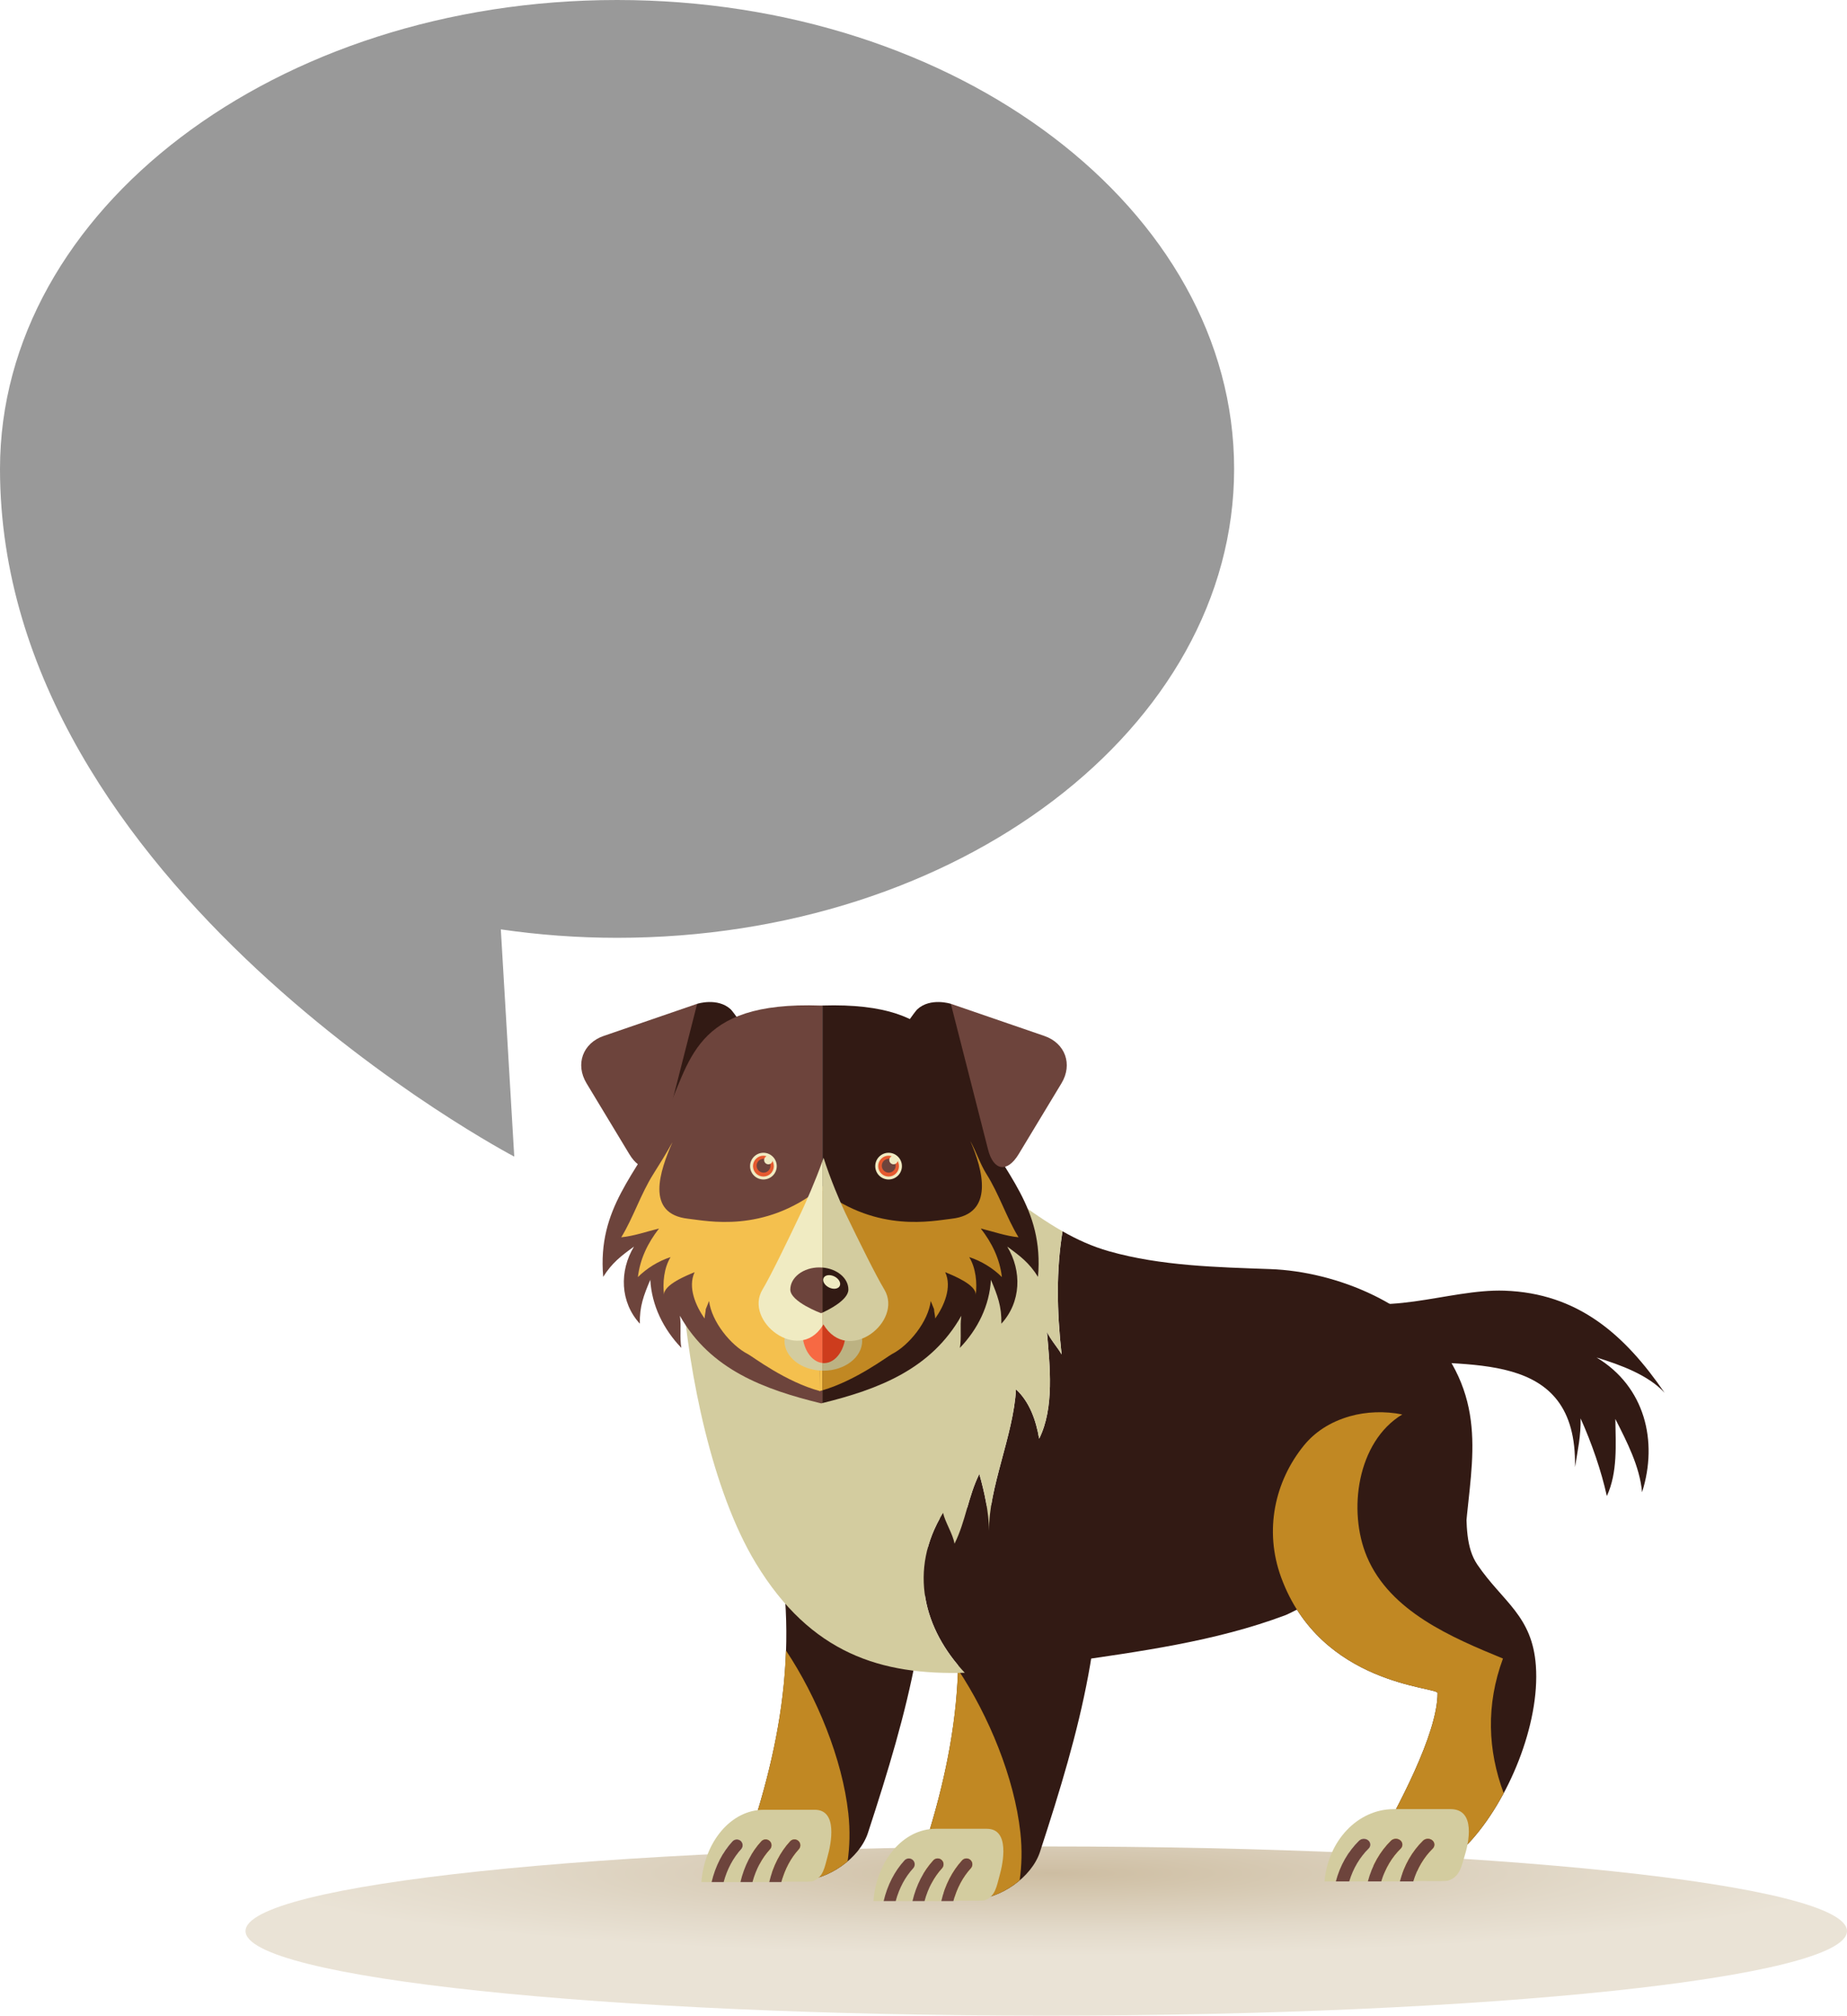 <svg xmlns="http://www.w3.org/2000/svg" xmlns:xlink="http://www.w3.org/1999/xlink" id="a" viewBox="0 0 2294.22 2502.12"><defs><style>.c{fill:#f4c04e;}.d{fill:#f0ebc2;}.e{fill:#e55a2f;}.f{fill:#c18823;}.g{fill:#f76943;}.h{fill:#321a14;}.i{fill:url(#b);}.j{fill:#999;}.k{fill:#bcb282;}.l{fill:#6d443c;}.m{fill:#cd3c1d;}.n{fill:#d3cc9f;}</style><radialGradient id="b" cx="3862.93" cy="-9247.8" fx="3862.93" fy="-9247.8" r="784.47" gradientTransform="translate(-3599.25 1123.18) scale(1.27 -.13)" gradientUnits="userSpaceOnUse"><stop offset="0" stop-color="#cdbda2"></stop><stop offset=".09" stop-color="#d0c1a7"></stop><stop offset=".68" stop-color="#e2d9c9"></stop><stop offset="1" stop-color="#eae3d6"></stop></radialGradient></defs><path class="i" d="M2294.22,2397.1c0,58-445.31,105.02-994.63,105.02s-994.63-47.02-994.63-105.02,445.31-105.03,994.63-105.03,994.63,47.02,994.63,105.03Z"></path><path class="j" d="M766.47,0C343.17,0,0,260.61,0,582.08c0,518.95,638.77,853.67,638.77,853.67l-16.68-282.07c46.78,6.78,94.99,10.46,144.38,10.46,423.31,0,766.46-260.59,766.46-582.07S1189.78,0,766.47,0Z"></path><g><path class="h" d="M1646.99,1604.42c67.33,35.1,151.4-4.7,221.76-2.26,91.32,3.17,149.4,54.57,198.9,126.76-20.18-22.05-54.68-34.64-84.48-43.81,59.85,35.91,76.66,103.84,56.5,167.23-2.91-32.14-18.86-62.6-33.18-90.92,.37,32.13,3.03,66.04-10.57,95.7-6.75-30.84-18.83-65.9-32.6-96.4,.43,21.68-3.58,39.5-6.98,60.39,3.04-149.47-136.48-122.08-231.4-134.01l-77.95-82.68Z"></path><g><path class="h" d="M1363.39,1855.31c-66.2,6.5-132.39,13.01-198.57,19.52,42.11,148,29.98,277.31-19.7,427.43-7.33,32.79,30.27,55.49,63.48,55.49s72.77-27.03,83.2-58.94c50.49-154.33,85.4-281.37,71.6-443.51Z"></path><path class="f" d="M1267.41,2274.59c-7.41-67.69-39.2-144.71-77.48-202.2-2.43,74.69-18.15,149.3-44.82,229.88-7.33,32.79,30.27,55.49,63.48,55.49,19.55,0,41.26-9.4,57.97-23.62,2.53-18.33,3.23-37.82,.85-59.54Z"></path><g><path class="n" d="M1133.84,2308.88c-2.96-2.73-7.56-2.53-10.3,.43-12.27,13.29-21.29,30.79-25.94,50.55h-12.7c3.91-50.35,37.08-89.72,77.43-89.72h63.47c28.72,.01,20.34,42.19,15.74,58.35-3.5,12.33-4.95,25.45-18.22,30.38-3.63,1.33-38.82-.18-39.12,.98,4.32-16.12,11.95-30.15,21.64-40.67,2.76-2.95,2.57-7.59-.41-10.31-2.94-2.73-7.56-2.53-10.3,.43-12.27,13.29-21.29,30.79-25.94,50.55h-20.8c4.32-16.12,11.94-30.15,21.64-40.67,2.73-2.95,2.56-7.59-.41-10.31-2.97-2.73-7.56-2.53-10.3,.43-12.27,13.29-21.27,30.79-25.94,50.55h-20.83c4.32-16.12,11.96-30.15,21.67-40.67,2.72-2.95,2.54-7.59-.41-10.31Z"></path><path class="l" d="M1123.55,2309.32c2.73-2.96,7.34-3.17,10.3-.43,2.95,2.72,3.13,7.36,.41,10.31-9.71,10.52-17.35,24.55-21.67,40.67h-14.98c4.65-19.75,13.67-37.26,25.94-50.55Z"></path><path class="l" d="M1169.65,2308.88c2.97,2.72,3.14,7.36,.41,10.31-9.71,10.52-17.33,24.55-21.64,40.67h-15c4.66-19.75,13.67-37.26,25.94-50.55,2.73-2.96,7.33-3.17,10.3-.43Z"></path><path class="l" d="M1205.44,2308.88c2.98,2.72,3.17,7.36,.41,10.31-9.69,10.52-17.32,24.55-21.64,40.67h-15c4.65-19.75,13.67-37.26,25.94-50.55,2.73-2.96,7.36-3.17,10.3-.43Z"></path></g></g><g><path class="h" d="M1149.71,1831.68c-66.2,6.5-132.39,13.02-198.57,19.54,42.11,147.98,29.98,277.29-19.7,427.43-7.33,32.77,30.27,55.48,63.48,55.48s72.76-27.04,83.2-58.95c50.49-154.32,85.4-281.36,71.6-443.5Z"></path><path class="f" d="M1053.73,2250.97c-7.41-67.69-39.2-144.71-77.48-202.22-2.44,74.71-18.14,149.31-44.82,229.91-7.33,32.77,30.27,55.48,63.48,55.48,19.55,0,41.26-9.4,57.95-23.62,2.53-18.32,3.25-37.82,.87-59.54Z"></path><g><path class="n" d="M920.16,2285.26c-2.96-2.72-7.57-2.53-10.3,.44-12.27,13.29-21.29,30.78-25.94,50.55h-12.7c3.9-50.37,37.08-89.71,77.43-89.71h63.47c28.72,0,20.34,42.17,15.74,58.34-3.5,12.33-4.95,25.45-18.22,30.37-3.63,1.34-38.82-.17-39.12,1,4.32-16.12,11.95-30.15,21.65-40.67,2.73-2.95,2.55-7.58-.41-10.31-2.94-2.72-7.56-2.53-10.3,.44-12.27,13.29-21.29,30.78-25.94,50.55h-20.82c4.34-16.12,11.96-30.15,21.67-40.67,2.73-2.95,2.56-7.58-.41-10.31-2.97-2.72-7.56-2.53-10.3,.44-12.27,13.29-21.27,30.78-25.94,50.55h-20.83c4.32-16.12,11.96-30.15,21.67-40.67,2.73-2.95,2.54-7.58-.41-10.31Z"></path><path class="l" d="M909.87,2285.69c2.73-2.96,7.34-3.16,10.3-.44,2.95,2.74,3.15,7.36,.41,10.31-9.71,10.51-17.35,24.54-21.67,40.67h-14.98c4.65-19.77,13.67-37.26,25.94-50.55Z"></path><path class="l" d="M955.97,2285.26c2.97,2.74,3.14,7.36,.41,10.31-9.71,10.51-17.33,24.54-21.67,40.67h-14.98c4.66-19.77,13.67-37.26,25.94-50.55,2.73-2.96,7.33-3.16,10.3-.44Z"></path><path class="l" d="M991.77,2285.26c2.97,2.74,3.15,7.36,.41,10.31-9.7,10.51-17.33,24.54-21.65,40.67h-15c4.65-19.77,13.67-37.26,25.94-50.55,2.73-2.96,7.36-3.16,10.3-.44Z"></path></g></g><g><path class="h" d="M847.54,1600.67c-.23-3.13-.51-6.32-.72-9.38-.57,3.58-.28,6.68,.72,9.38Z"></path><path class="h" d="M1577.71,1575.37c-66.36-2.37-135.66-3.91-199.98-22.08-21.18-5.99-40.09-14.69-57.93-24.84-7.85,48.35-7.19,97.88-1.15,152.85-4.85-8.62-13.26-17.65-18.19-27.97,3.55,42.02,9.44,94.29-9.69,132.55-3.86-22.77-11.99-45.9-28.8-61.28-2.88,56.46-34.56,123.54-33.3,175.64-.59-23.93-5.78-47.59-12.21-70.54-13.85,27.64-16.94,58.91-30.84,86.56-1.82-11.68-11.73-26.84-14.21-38.32-43.9,71.86-23.53,144.75,26.93,198.49,39.25-1.15,80.65-6.48,123.96-12.79,92.35-13.47,186.85-25.77,274.67-58.77,15.77-5.91,220.3-121.44,222.09-60.46-2.58-87.47,32.22-167.78-15.54-251.38-42.09-73.67-143.31-114.74-225.82-117.66Z"></path><path class="n" d="M1171.41,1877.95c2.48,11.48,12.39,26.64,14.21,38.32,13.9-27.65,16.99-58.93,30.84-86.56,6.44,22.95,11.63,46.61,12.21,70.54-1.26-52.1,30.42-119.18,33.3-175.64,16.81,15.38,24.94,38.51,28.8,61.28,19.13-38.25,13.24-90.53,9.69-132.55,4.93,10.32,13.34,19.35,18.19,27.97-6.04-54.97-6.7-104.5,1.15-152.85-40.95-23.28-76.13-54.17-119.59-77.64,8.33,4.5-119.23,118.39-134.46,125.94-11.52,5.73-202.73,65.43-218.2,23.92,8,104.77,36.82,249.88,91.17,339.58,68.64,113.32,156.75,139.2,259.62,136.19-50.47-53.74-70.83-126.63-26.93-198.49Z"></path></g><path class="h" d="M865.97,1246.06s25.4-8.13,41.63,6.81c2.79,2.56,23.28,30.42,21.01,35.83-10.91,26.15-111.54,133.39-111.54,133.39l20.52-138.89,28.39-37.13Z"></path><path class="h" d="M1181.07,1246.06s-25.4-8.13-41.63,6.81c-2.79,2.56-23.28,30.42-21.02,35.83,10.93,26.15,111.56,133.39,111.56,133.39l-20.52-138.89-28.39-37.13Z"></path><g><path class="l" d="M1019.31,1248.25c-160.19-5.67-161.03,70.68-194.57,140.07-33.62,69.56-82.98,110.38-75.47,196.7,10.89-17.39,22.13-25.93,38.21-37.56-18.37,30.31-17.24,68.93,7.3,95.71-.46-21.54,4.75-35.11,12.96-54.51,1.84,32.07,16.29,61.24,38.59,84.53-2.33-13.09,.18-27.01-1.82-39.88,37.89,66.98,104.82,91.47,175.17,108.68v.18c.61-.17,1.22-.32,1.84-.47v-493.5c-.74,.03-1.45,.03-2.2,.05Z"></path><path class="h" d="M1213.88,1388.32c-33.38-69.04-34.45-144.99-192.36-140.12v493.5c69.68-17.18,135.02-41.97,172.6-108.39-2.01,12.87,.5,26.79-1.83,39.88,22.31-23.29,36.75-52.46,38.58-84.53,8.2,19.39,13.42,32.96,12.96,54.51,24.56-26.78,25.68-65.4,7.31-95.71,16.07,11.63,27.34,20.17,38.21,37.56,7.51-86.32-41.84-127.14-75.46-196.7Z"></path></g><path class="c" d="M1018.75,1475.25c-70.4,55.83-140.01,40.26-163.87,37.62-53.78-5.94-35.19-59.48-19.61-95.03-7.73,14.09-15.84,26.98-23.76,39.56-15.75,24.99-24.86,54.1-39.84,78.5,15.84-1.55,31.51-7.12,46.92-10.91-13.9,17.8-23.66,37.9-26.23,60.3,11.05-11.01,25.46-19.93,40.59-24.8-8.3,13.63-10.02,31.95-8.07,47.4-1.65-13.12,29.92-25.35,37.92-28.66-8.7,18.55,1.28,41.79,12.42,57.47,.08-3.94,1.33-7.84,1.43-11.61,.02,.04,4.06-9.89,4.1-10.11,3.16,25.68,27,55.04,48.1,65.85,5.86,2.99,46.66,34.44,89.79,46.01-1.11-53.18,2.7-149.16,3.77-254.75-1.07,1.01-2.26,2.07-3.65,3.17Z"></path><g><path class="c" d="M1018.1,1475.25c-1.4-1.1-2.57-2.16-3.67-3.17,1.07,105.6,4.91,201.58,3.78,254.75,1.1-.29,2.2-.66,3.3-.97v-248.02c-1.13-.85-2.28-1.68-3.41-2.59Z"></path><path class="f" d="M1218.25,1524.98c15.41,3.8,31.07,9.36,46.92,10.91-14.97-24.4-24.07-53.51-39.84-78.5-7.9-12.57-12.43-27.1-20.16-41.19,15.59,35.56,30.59,90.73-23.2,96.67-23.47,2.6-91.22,17.66-160.45-35.02v248.02c41.88-12.25,80.77-42.11,86.5-45.04,21.08-10.81,44.92-40.17,48.09-65.85,.02,.22,4.09,10.15,4.09,10.11,.1,3.77,1.38,7.68,1.45,11.61,11.14-15.68,21.12-38.92,12.43-57.47,7.98,3.31,39.56,15.54,37.92,28.66,1.92-15.45,.2-33.77-8.09-47.4,15.12,4.87,29.55,13.79,40.59,24.8-2.57-22.41-12.34-42.51-26.25-60.3Z"></path></g><g><path class="n" d="M974.4,1664.31c0,20.24,20.99,36.66,47.11,37.13v-74.26c-26.12,.5-47.11,16.92-47.11,37.13Z"></path><path class="k" d="M1022.69,1627.14c-.38,0-.76,.04-1.17,.04v74.26c.41,.01,.79,.05,1.17,.05,26.68,0,48.28-16.66,48.28-37.18s-21.6-37.17-48.28-37.17Z"></path><path class="g" d="M996.62,1653.21c0,20.49,10.97,37.24,24.89,38.74v-77.48c-13.92,1.52-24.89,18.27-24.89,38.74Z"></path><path class="m" d="M1023.53,1614.31c-.67,0-1.35,.1-2.02,.16v77.48c.66,.07,1.35,.15,2.02,.15,14.87,0,26.93-17.41,26.93-38.89s-12.06-38.89-26.93-38.89Z"></path><g><path class="d" d="M995.42,1504.41c-17.32,36.53-38.24,79.65-48.27,96.31-23.56,39.08,44.45,91.94,74.36,45.29v-204.57c-8.51,24.03-20.67,51.49-26.09,62.97Z"></path><path class="n" d="M1098.45,1600.72c-10.46-17.34-31.14-59.22-48.3-94.69-6.11-12.61-19.34-43.86-27.16-68.82-.48,1.39-.97,2.8-1.48,4.23v204.57c.43-.68,.89-1.26,1.28-1.97,30.48,50.93,99.54-3.69,75.66-43.32Z"></path></g><g><g><path class="l" d="M1017.74,1573.3c-19.92,0-36.07,12.32-36.07,27.49s38.26,29.35,38.26,29.35c0,0,.59-.23,1.58-.69v-56c-1.23-.09-2.49-.14-3.77-.14Z"></path><path class="h" d="M1053.81,1600.78c0-14.21-14.13-25.89-32.3-27.35v56c6.7-3.03,32.3-15.46,32.3-28.66Z"></path></g><path class="d" d="M1043.05,1596.34c-1.89,3.76-7.9,4.59-13.42,1.8-5.52-2.76-8.46-8.05-6.57-11.82,1.89-3.77,7.9-4.56,13.41-1.8,5.52,2.77,8.46,8.06,6.57,11.82Z"></path></g></g><g><path class="d" d="M1103.73,1464.14c-9.13,0-16.57-7.42-16.57-16.56s7.44-16.6,16.57-16.6,16.59,7.46,16.59,16.6-7.44,16.56-16.59,16.56h0Z"></path><path class="e" d="M1116.68,1447.56c0,7.15-5.81,12.94-12.93,12.94s-12.95-5.79-12.95-12.94,5.8-12.94,12.95-12.94,12.93,5.79,12.93,12.94Z"></path><path class="l" d="M1095.31,1447.04c0,4.75,3.86,8.63,8.61,8.63s8.61-3.87,8.61-8.63-3.86-8.6-8.61-8.6-8.61,3.86-8.61,8.6Z"></path><path class="d" d="M1104.61,1440.01c0,2.91,2.35,5.29,5.28,5.29s5.28-2.38,5.28-5.29-2.38-5.26-5.28-5.26-5.28,2.35-5.28,5.26Z"></path></g><g><path class="d" d="M948.25,1464.14c-9.12,0-16.57-7.42-16.57-16.56s7.45-16.6,16.57-16.6,16.59,7.46,16.59,16.6-7.44,16.56-16.59,16.56h0Z"></path><path class="e" d="M961.21,1447.56c0,7.15-5.8,12.94-12.96,12.94s-12.94-5.79-12.94-12.94,5.8-12.94,12.94-12.94,12.96,5.79,12.96,12.94Z"></path><path class="l" d="M939.83,1447.04c0,4.75,3.85,8.63,8.63,8.63s8.58-3.87,8.58-8.63-3.83-8.6-8.58-8.6-8.63,3.86-8.63,8.6Z"></path><path class="d" d="M949.14,1440.01c0,2.91,2.35,5.29,5.26,5.29s5.27-2.38,5.27-5.29-2.35-5.26-5.27-5.26-5.26,2.35-5.26,5.26Z"></path></g><path class="l" d="M1227.3,1427.02c6.79,26.63,23.84,29.14,38.05,5.62l53.15-87.94c14.21-23.52,4.67-49.83-21.31-58.75l-116.12-39.89,46.23,180.96Z"></path><path class="l" d="M819.74,1427.02c-6.8,26.63-23.84,29.14-38.05,5.62l-53.15-87.94c-14.21-23.52-4.68-49.83,21.31-58.75l116.12-39.89-46.23,180.96Z"></path><path class="h" d="M1619.52,1794.45c-35.98,44.34-49.6,105.17-28.14,163.68,49.17,134.11,194.05,135.64,194.26,143.46,.18,51.03-51.23,144.88-74.92,187.12-33.93,60.45,76.74,38.8,113.94-1.07,49.01-52.51,88.29-147.28,83.1-219.85-4.44-62.35-41.12-79.21-72.64-125.48-28.94-42.44,4.41-114.7-38.83-158.7-29.21-29.71-80.29-36.72-119.51-25.55-25.14,7.18-43.98,20.01-57.27,36.4Z"></path><path class="f" d="M1866.9,2058.82c-63.52-26.1-140.32-58.49-168.96-126.27-24.12-57.04-12.14-142.94,43.85-176.72-21.78-4.41-44.92-3.49-65.01,2.22-25.14,7.18-43.98,20.01-57.27,36.4-35.98,44.34-49.6,105.17-28.14,163.68,49.17,134.11,194.05,135.64,194.26,143.46,.18,51.03-51.23,144.88-74.92,187.12-33.93,60.45,76.74,38.8,113.94-1.07,15.77-16.9,30.51-38.23,43.11-61.74-19.69-52.93-22.21-109.39-.87-167.08Z"></path><g><path class="n" d="M1699.56,2284.47c-3.28-2.73-8.39-2.54-11.44,.42-13.62,13.29-23.64,30.79-28.82,50.55h-14.08c4.32-50.36,41.17-89.71,85.99-89.71h70.5c31.92,.01,22.59,42.18,17.48,58.34-3.89,12.33-5.5,25.46-20.24,30.38-4.01,1.34-43.1-.18-43.44,.98,4.81-16.12,13.26-30.15,24.05-40.67,3.04-2.94,2.83-7.58-.45-10.3-3.28-2.73-8.42-2.54-11.45,.42-13.63,13.29-23.65,30.79-28.81,50.55h-23.12c4.8-16.12,13.27-30.15,24.06-40.67,3.05-2.94,2.84-7.58-.45-10.3-3.3-2.73-8.41-2.54-11.45,.42-13.62,13.29-23.62,30.79-28.81,50.55h-23.12c4.8-16.12,13.27-30.15,24.06-40.67,3.04-2.94,2.84-7.58-.45-10.3Z"></path><path class="l" d="M1688.13,2284.89c3.04-2.96,8.15-3.16,11.44-.42,3.28,2.72,3.49,7.36,.45,10.3-10.79,10.51-19.26,24.54-24.06,40.67h-16.65c5.19-19.75,15.2-37.26,28.82-50.55Z"></path><path class="l" d="M1739.34,2284.47c3.28,2.72,3.5,7.36,.45,10.3-10.79,10.51-19.26,24.54-24.06,40.67h-16.65c5.19-19.75,15.19-37.26,28.81-50.55,3.04-2.96,8.15-3.16,11.45-.42Z"></path><path class="l" d="M1779.11,2284.47c3.28,2.72,3.49,7.36,.45,10.3-10.79,10.51-19.24,24.54-24.05,40.67h-16.66c5.16-19.75,15.18-37.26,28.81-50.55,3.03-2.96,8.16-3.16,11.45-.42Z"></path></g></g></svg>